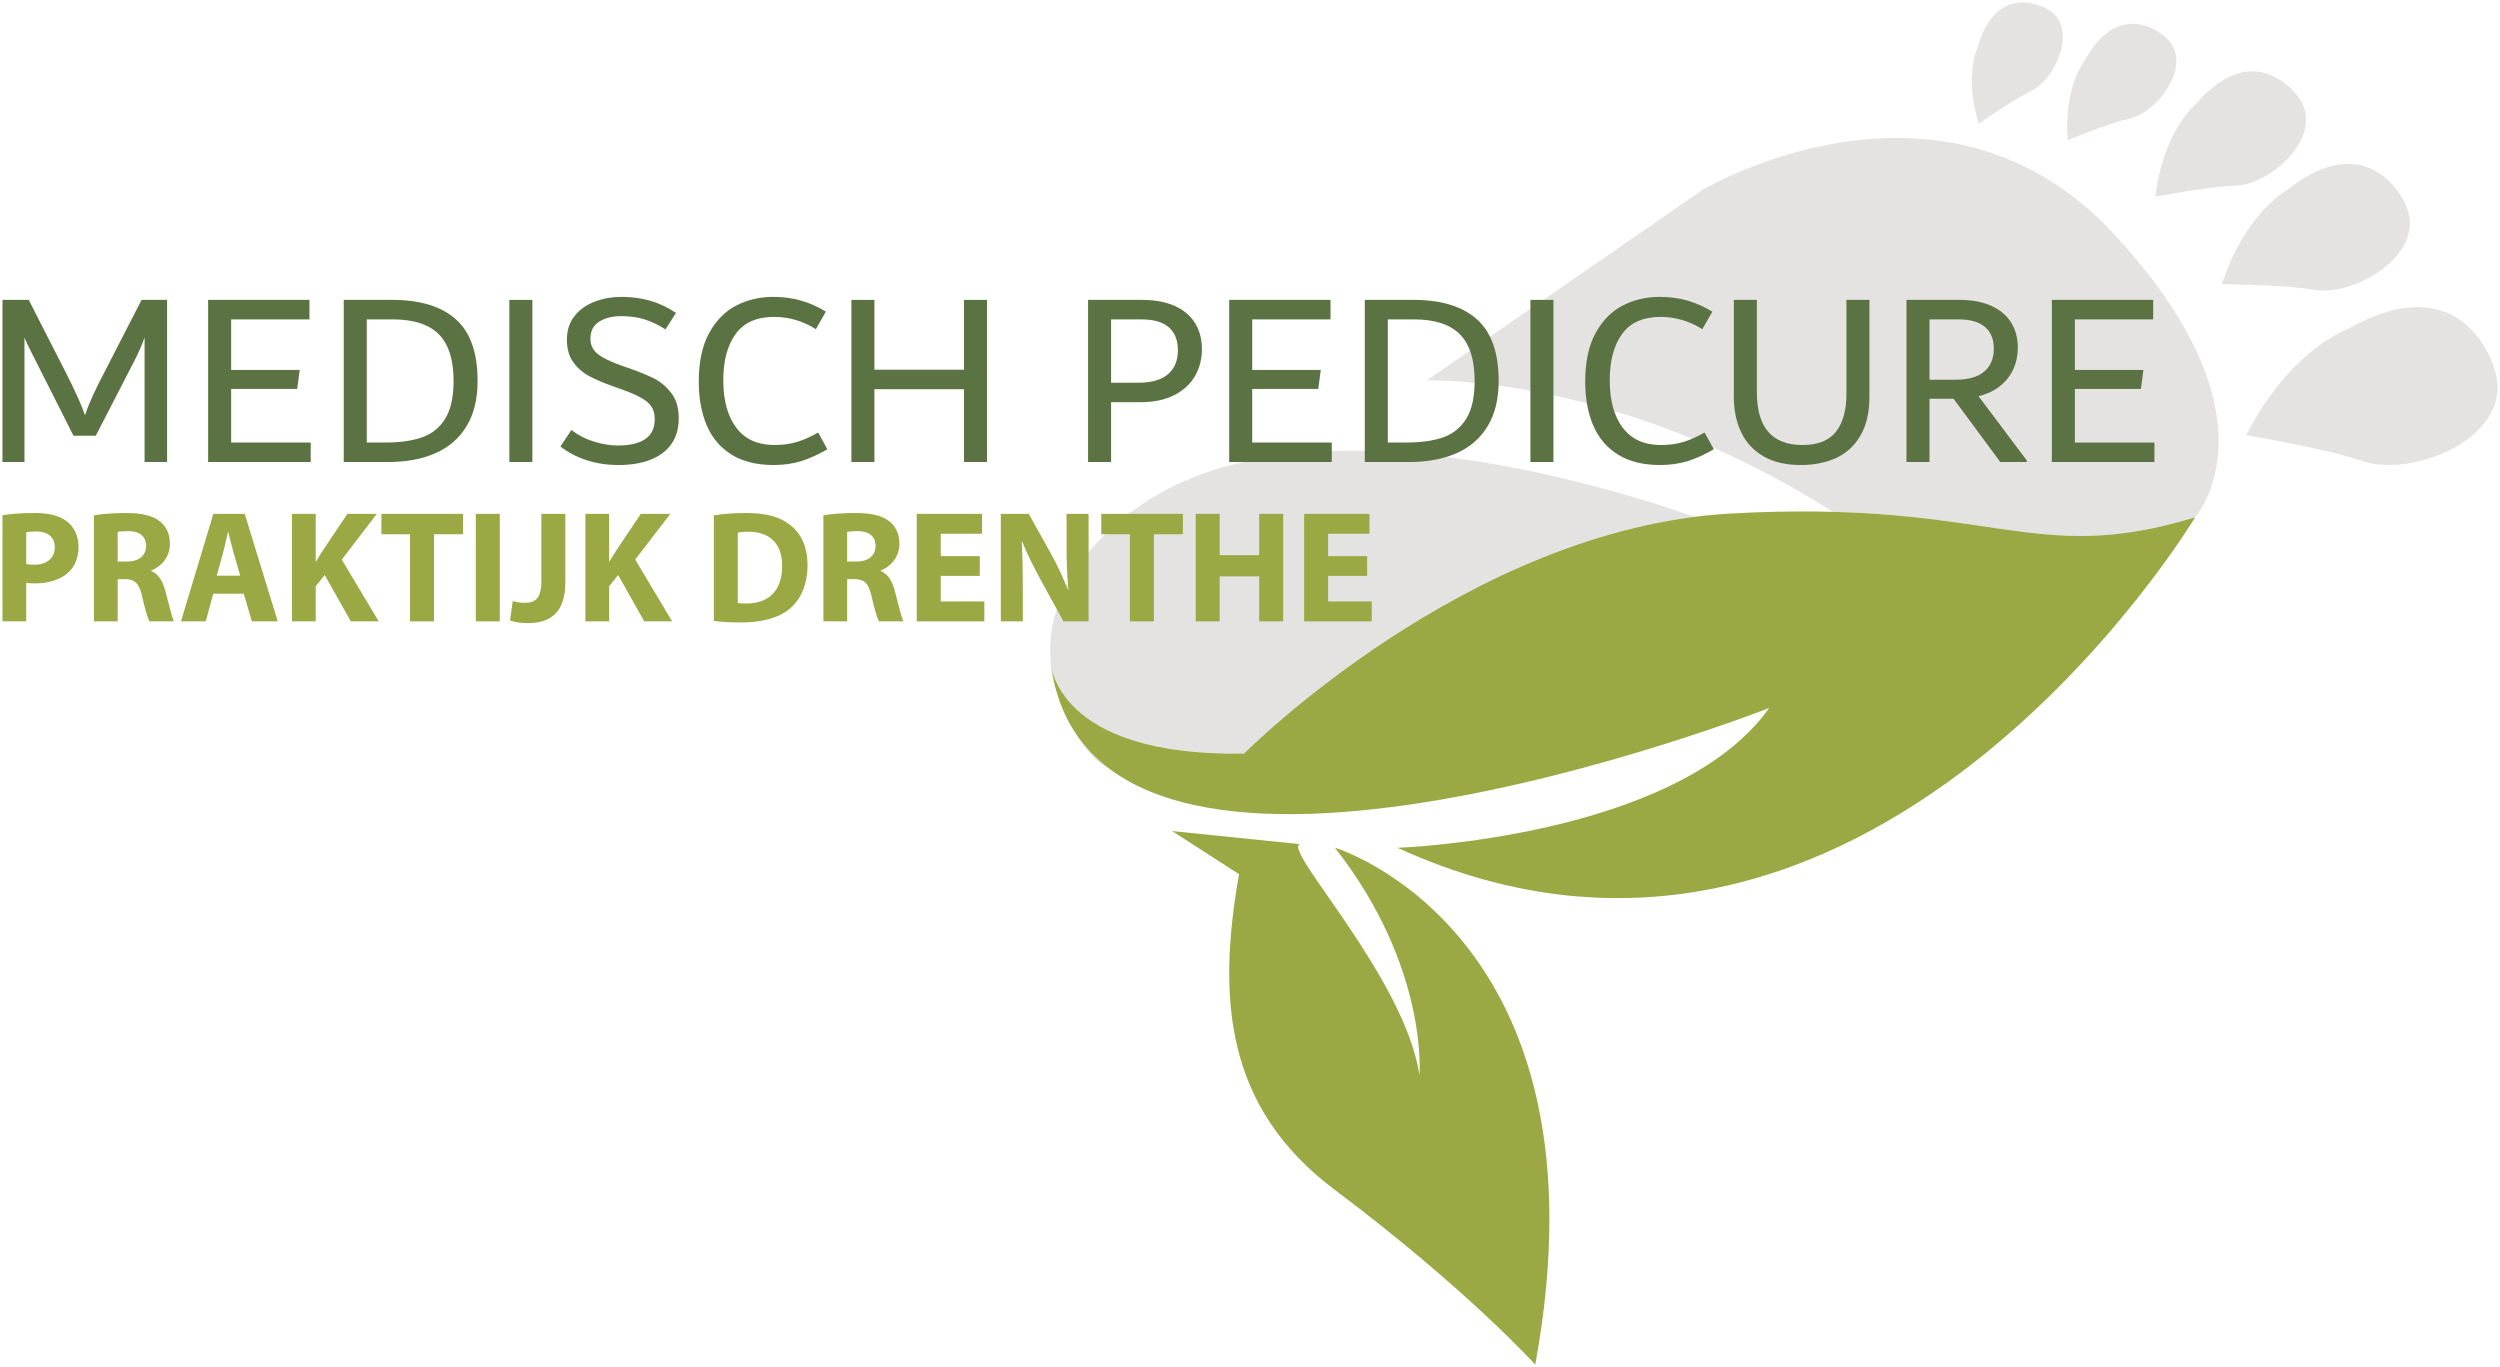 <?xml version="1.0" encoding="UTF-8" standalone="no"?>
<!DOCTYPE svg PUBLIC "-//W3C//DTD SVG 1.1//EN" "http://www.w3.org/Graphics/SVG/1.1/DTD/svg11.dtd">
<svg xmlns="http://www.w3.org/2000/svg" xmlns:xlink="http://www.w3.org/1999/xlink" version="1.1" width="1014.006pt" height="554.506pt" viewBox="0 0 1014.006 554.506">
<g enable-background="new">
<g id="Layer-1" data-name="Laag 1">
<path transform="matrix(1,0,0,-1,1,553.506)" d="M 686.434 343.878 C 636.364 361.155 521.569 392.884 459.098 346.713 C 459.098 346.713 421.822 322.513 425.142 284.848 C 425.827 279.249 427.036 274.123 428.7 269.421 C 426.737 274.688 425.606 279.759 425.16 284.606 C 425.449 281.354 430.244 246.696 503.573 247.839 C 503.573 247.839 586.139 331.119 686.434 343.878 Z M 434.916 256.713 C 436.325 254.387 437.89 252.03 439.65 249.642 C 442.093 246.327 445.346 243.631 449.265 241.476 C 443.603 245.675 438.784 250.739 434.916 256.713 " fill="#e5e2e2"/>
<path transform="matrix(1,0,0,-1,1,553.506)" d="M 577.69 399.192 C 577.69 399.192 654.159 402.051 742.454 345.899 C 813.127 344.011 832.398 326.308 889.341 343.688 C 889.341 343.688 925.798 384.163 855.993 459.018 C 786.188 533.872 689.745 476.616 689.745 476.616 Z M 886.48 339.166 C 888.436 341.891 889.341 343.688 889.341 343.688 C 889.341 343.688 888.355 342.049 886.48 339.166 " fill="#e5e2e2"/>
<path transform="matrix(1,0,0,-1,1,553.506)" d="M 1010.518 404.526 C 1010.518 404.526 998.632 446.883 951.178 419.991 C 951.178 419.991 928.076 412.023 910.048 376.983 C 910.048 376.983 943.254 371.428 956.581 366.659 C 977.525 359.163 1020.525 376.559 1010.518 404.526 " fill="#e5e2e2"/>
<path transform="matrix(1,0,0,-1,1,553.506)" d="M 974.119 471.733 C 974.119 471.733 959.79 502.858 926.582 476.363 C 926.582 476.363 909.786 467.405 900.211 438.244 C 900.211 438.244 926.433 438.038 937.267 436.001 C 954.297 432.799 985.241 451.445 974.119 471.733 " fill="#e5e2e2"/>
<path transform="matrix(1,0,0,-1,1,553.506)" d="M 930.565 514.952 C 930.565 514.952 913.008 539.075 889.189 510.774 C 889.189 510.774 876.382 500.255 873.193 473.721 C 873.193 473.721 895.614 478.03 905.213 478.143 C 920.299 478.323 943.529 499.532 930.565 514.952 " fill="#e5e2e2"/>
<path transform="matrix(1,0,0,-1,1,553.506)" d="M 876.857 538.806 C 876.857 538.806 858.964 555.243 844.493 528.823 C 844.493 528.823 835.959 518.368 837.676 496.672 C 837.676 496.672 854.884 503.713 862.53 505.346 C 874.545 507.912 889.685 528.578 876.857 538.806 " fill="#e5e2e2"/>
<path transform="matrix(1,0,0,-1,1,553.506)" d="M 828.715 550.173 C 828.715 550.173 808.852 561.502 801.115 534.226 C 801.115 534.226 795.477 522.842 801.603 503.298 C 801.603 503.298 815.916 513.368 822.587 516.468 C 833.073 521.343 842.629 543.48 828.715 550.173 " fill="#e5e2e2"/>
<path transform="matrix(1,0,0,-1,1,553.506)" d="M 540.425 209.691 C 540.425 209.691 653.835 175.341 621.709 0 C 621.709 0 594.108 30.599 540.393 70.904 C 496.08 104.156 492.592 148.194 501.558 198.931 L 474.407 216.426 L 526.201 211.124 C 519.292 208.691 568.641 157.219 574.728 117.531 C 574.728 117.531 578.469 161.182 540.425 209.691 " fill="#9ba844"/>
<path transform="matrix(1,0,0,-1,1,553.506)" d="M 425.142 284.848 C 425.142 284.848 426.64 246.638 503.573 247.838 C 503.573 247.838 594.213 339.265 700.916 345.211 C 807.621 351.156 822.591 323.314 889.341 343.688 C 889.341 343.688 756.831 122.287 565.832 209.631 C 565.832 209.631 679.247 213.582 716.568 266.331 C 716.568 266.331 440.65 158.107 425.142 284.848 " fill="#9ba844"/>
<path transform="matrix(1,0,0,-1,1,553.506)" d="M 0 344.513 C 2.993 345.018 7.204 345.43 13.129 345.43 C 19.093 345.43 23.406 344.252 26.289 341.907 C 29.044 339.742 30.848 336.102 30.848 331.824 C 30.848 327.548 29.486 323.908 26.924 321.497 C 23.598 318.331 18.647 316.869 12.951 316.869 C 11.663 316.869 10.514 316.957 9.636 317.096 L 9.636 301.479 L 0 301.479 Z M 9.636 324.732 L 9.636 324.732 C 10.441 324.545 11.444 324.471 12.868 324.471 C 18.027 324.471 21.219 327.122 21.219 331.543 C 21.219 335.553 18.511 337.944 13.605 337.944 C 11.689 337.944 10.343 337.782 9.636 337.616 Z " fill="#9ba844"/>
<path transform="matrix(1,0,0,-1,1,553.506)" d="M 37.093 344.492 C 40.221 345.027 44.845 345.43 50.02 345.43 C 56.401 345.43 60.871 344.441 63.941 341.974 C 66.509 339.908 67.921 336.841 67.921 332.832 C 67.921 327.308 64.024 323.46 60.325 322.114 L 60.325 321.908 C 63.312 320.686 64.99 317.796 66.072 313.787 C 67.402 308.853 68.701 303.169 69.542 301.479 L 59.588 301.479 C 58.927 302.742 57.856 306.248 56.629 311.645 C 55.429 317.096 53.626 318.551 49.625 318.603 L 46.731 318.603 L 46.731 301.479 L 37.093 301.479 Z M 46.731 325.738 L 46.731 325.738 L 50.54 325.738 C 55.367 325.738 58.252 328.231 58.252 332.021 C 58.252 336.014 55.554 338.056 51.111 338.08 C 48.784 338.08 47.417 337.928 46.731 337.75 Z " fill="#9ba844"/>
<path transform="matrix(1,0,0,-1,1,553.506)" d="M 85.499 312.678 L 82.466 301.479 L 72.406 301.479 L 85.536 345.09 L 98.262 345.09 L 111.653 301.479 L 101.177 301.479 L 97.866 312.678 Z M 96.428 320.022 L 96.428 320.022 L 93.747 329.292 C 93.009 331.869 92.245 335.138 91.585 337.689 L 91.449 337.689 C 90.821 335.125 90.171 331.813 89.48 329.279 L 86.909 320.022 Z " fill="#9ba844"/>
<path transform="matrix(1,0,0,-1,1,553.506)" d="M 117.416 345.09 L 127.053 345.09 L 127.053 325.812 L 127.215 325.812 C 128.155 327.464 129.184 329.042 130.167 330.567 L 139.904 345.09 L 151.855 345.09 L 137.629 326.532 L 152.608 301.479 L 141.291 301.479 L 130.708 320.281 L 127.053 315.721 L 127.053 301.479 L 117.416 301.479 Z " fill="#9ba844"/>
<path transform="matrix(1,0,0,-1,1,553.506)" d="M 165.308 336.813 L 153.704 336.813 L 153.704 345.09 L 186.804 345.09 L 186.804 336.813 L 175.035 336.813 L 175.035 301.479 L 165.308 301.479 Z " fill="#9ba844"/>
<path transform="matrix(1,0,0,-1,1,553.506)" d="M 201.717 345.09 L 201.717 301.479 L 191.989 301.479 L 191.989 345.09 Z " fill="#9ba844"/>
<path transform="matrix(1,0,0,-1,1,553.506)" d="M 218.579 345.09 L 228.305 345.09 L 228.305 317.51 C 228.305 305.13 222.44 300.769 212.998 300.769 C 210.732 300.769 207.801 301.129 205.88 301.809 L 206.971 309.746 C 208.3 309.327 210.057 308.987 211.932 308.987 C 216.012 308.987 218.579 310.839 218.579 317.625 Z " fill="#9ba844"/>
<path transform="matrix(1,0,0,-1,1,553.506)" d="M 236.433 345.09 L 246.072 345.09 L 246.072 325.812 L 246.232 325.812 C 247.173 327.464 248.201 329.042 249.184 330.567 L 258.922 345.09 L 270.873 345.09 L 256.646 326.532 L 271.627 301.479 L 260.309 301.479 L 249.724 320.281 L 246.072 315.721 L 246.072 301.479 L 236.433 301.479 Z " fill="#9ba844"/>
<path transform="matrix(1,0,0,-1,1,553.506)" d="M 288.535 344.492 C 292.115 345.079 296.776 345.43 301.65 345.43 C 309.808 345.43 315.139 343.905 319.259 340.748 C 323.729 337.369 326.533 332.05 326.533 324.34 C 326.533 315.982 323.551 310.205 319.42 306.672 C 314.899 302.849 307.968 301.025 299.582 301.025 C 294.531 301.025 290.93 301.332 288.535 301.67 Z M 298.252 308.903 L 298.252 308.903 C 299.099 308.743 300.454 308.731 301.639 308.731 C 310.453 308.656 316.241 313.589 316.241 324.015 C 316.261 333.079 311.029 337.84 302.668 337.84 C 300.538 337.84 299.108 337.659 298.252 337.464 Z " fill="#9ba844"/>
<path transform="matrix(1,0,0,-1,1,553.506)" d="M 332.971 344.492 C 336.101 345.027 340.724 345.43 345.9 345.43 C 352.28 345.43 356.75 344.441 359.821 341.974 C 362.387 339.908 363.801 336.841 363.801 332.832 C 363.801 327.308 359.904 323.46 356.203 322.114 L 356.203 321.908 C 359.192 320.686 360.87 317.796 361.952 313.787 C 363.281 308.853 364.58 303.169 365.422 301.479 L 355.466 301.479 C 354.807 302.742 353.736 306.248 352.509 311.645 C 351.309 317.096 349.506 318.551 345.505 318.603 L 342.611 318.603 L 342.611 301.479 L 332.971 301.479 Z M 342.611 325.738 L 342.611 325.738 L 346.42 325.738 C 351.247 325.738 354.131 328.231 354.131 332.021 C 354.131 336.014 351.434 338.056 346.991 338.08 C 344.663 338.08 343.297 337.928 342.611 337.75 Z " fill="#9ba844"/>
<path transform="matrix(1,0,0,-1,1,553.506)" d="M 396.391 319.928 L 380.563 319.928 L 380.563 309.557 L 398.256 309.557 L 398.256 301.479 L 370.837 301.479 L 370.837 345.09 L 397.336 345.09 L 397.336 337.013 L 380.563 337.013 L 380.563 327.927 L 396.391 327.927 Z " fill="#9ba844"/>
<path transform="matrix(1,0,0,-1,1,553.506)" d="M 404.928 301.479 L 404.928 345.09 L 416.261 345.09 L 425.189 329.095 C 427.764 324.521 430.28 319.063 432.219 314.134 L 432.385 314.155 C 431.787 319.923 431.601 325.786 431.601 332.375 L 431.601 345.09 L 440.527 345.09 L 440.527 301.479 L 430.337 301.479 L 421.119 318.276 C 418.552 322.98 415.732 328.568 413.647 333.68 L 413.434 333.659 C 413.735 327.884 413.86 321.711 413.86 314.589 L 413.86 301.479 Z " fill="#9ba844"/>
<path transform="matrix(1,0,0,-1,1,553.506)" d="M 457.29 336.813 L 445.687 336.813 L 445.687 345.09 L 478.786 345.09 L 478.786 336.813 L 467.018 336.813 L 467.018 301.479 L 457.29 301.479 Z " fill="#9ba844"/>
<path transform="matrix(1,0,0,-1,1,553.506)" d="M 493.704 345.09 L 493.704 328.317 L 509.739 328.317 L 509.739 345.09 L 519.467 345.09 L 519.467 301.479 L 509.739 301.479 L 509.739 319.729 L 493.704 319.729 L 493.704 301.479 L 483.978 301.479 L 483.978 345.09 Z " fill="#9ba844"/>
<path transform="matrix(1,0,0,-1,1,553.506)" d="M 553.522 319.928 L 537.696 319.928 L 537.696 309.557 L 555.389 309.557 L 555.389 301.479 L 527.969 301.479 L 527.969 345.09 L 554.469 345.09 L 554.469 337.013 L 537.696 337.013 L 537.696 327.927 L 553.522 327.927 Z " fill="#9ba844"/>
<path transform="matrix(1,0,0,-1,1,553.506)" d="M 66.776 431.872 L 66.776 366.11 L 57.644 366.11 L 57.644 416.648 C 56.625 413.738 55.308 410.695 53.687 407.515 L 37.852 376.765 L 28.819 376.765 L 13.295 407.515 C 12.41 409.204 11.582 410.847 10.809 412.438 C 10.031 414.025 9.401 415.394 8.927 416.548 L 8.927 366.11 L 0 366.11 L 0 431.872 L 10.653 431.872 L 25.47 402.848 C 29.462 394.997 32.132 389.079 33.49 385.086 C 34.234 387.387 35.268 389.993 36.584 392.901 C 37.901 395.81 39.543 399.127 41.504 402.848 L 56.426 431.872 Z " fill="#5b7342"/>
<path transform="matrix(1,0,0,-1,1,553.506)" d="M 92.755 374.026 L 125.028 374.026 L 125.028 366.11 L 83.418 366.11 L 83.418 431.872 L 124.519 431.872 L 124.519 423.955 L 92.755 423.955 L 92.755 403.457 L 120.561 403.457 L 119.547 395.743 L 92.755 395.743 Z " fill="#5b7342"/>
<path transform="matrix(1,0,0,-1,1,553.506)" d="M 183.833 424.056 C 189.751 418.847 192.714 410.491 192.714 398.989 C 192.714 391.615 191.205 385.476 188.198 380.571 C 185.185 375.664 180.974 372.029 175.562 369.662 C 170.149 367.292 163.79 366.11 156.483 366.11 L 138.419 366.11 L 138.419 431.872 L 158.208 431.872 C 169.37 431.872 177.912 429.267 183.833 424.056 Z M 170.284 376.157 L 170.284 376.157 C 174.277 377.578 177.387 380.113 179.621 383.768 C 181.854 387.42 182.969 392.495 182.969 398.989 C 182.969 407.582 180.974 413.89 176.981 417.917 C 172.988 421.941 166.798 423.955 158.409 423.955 L 147.756 423.955 L 147.756 374.026 L 155.365 374.026 C 161.318 374.026 166.292 374.735 170.284 376.157 " fill="#5b7342"/>
<path transform="matrix(1,0,0,-1,1,553.506)" d="M 205.598 366.11 L 205.598 431.872 L 214.935 431.872 L 214.935 366.11 Z " fill="#5b7342"/>
<path transform="matrix(1,0,0,-1,1,553.506)" d="M 236.855 366.871 C 232.862 368.191 229.344 370.033 226.3 372.4 L 230.767 379.099 C 233.471 377.002 236.533 375.429 239.952 374.381 C 243.367 373.33 246.598 372.808 249.643 372.808 C 254.513 372.808 258.218 373.687 260.752 375.447 C 263.291 377.204 264.562 379.877 264.562 383.464 C 264.562 385.559 264.101 387.284 263.189 388.638 C 262.276 389.993 260.789 391.228 258.726 392.343 C 256.662 393.46 253.702 394.693 249.845 396.047 L 248.12 396.658 C 243.856 398.144 240.408 399.615 237.767 401.07 C 235.13 402.525 233.001 404.435 231.375 406.805 C 229.751 409.172 228.94 412.148 228.94 415.735 C 228.94 419.524 229.971 422.72 232.035 425.325 C 234.097 427.928 236.82 429.875 240.204 431.161 C 243.587 432.444 247.208 433.089 251.062 433.089 C 255.122 433.089 258.962 432.582 262.579 431.567 C 266.2 430.551 269.736 428.892 273.187 426.594 L 268.921 419.896 C 265.946 421.789 263.072 423.159 260.296 424.006 C 257.522 424.851 254.411 425.275 250.96 425.275 C 247.374 425.275 244.397 424.528 242.029 423.042 C 239.661 421.554 238.479 419.253 238.479 416.141 C 238.479 414.518 238.869 413.097 239.647 411.879 C 240.423 410.662 241.778 409.51 243.704 408.427 C 245.632 407.344 248.323 406.197 251.774 404.979 L 253.497 404.369 C 258.031 402.813 261.648 401.339 264.355 399.954 C 267.061 398.567 269.397 396.57 271.361 393.967 C 273.321 391.362 274.302 387.996 274.302 383.869 C 274.302 379.743 273.321 376.274 271.361 373.466 C 269.397 370.66 266.589 368.527 262.938 367.074 C 259.284 365.62 254.951 364.892 249.947 364.892 C 245.211 364.892 240.847 365.553 236.855 366.871 " fill="#5b7342"/>
<path transform="matrix(1,0,0,-1,1,553.506)" d="M 295.819 369.054 C 291.285 371.826 287.919 375.751 285.72 380.826 C 283.522 385.899 282.421 391.885 282.421 398.787 C 282.421 406.769 283.828 413.316 286.634 418.424 C 289.44 423.533 293.11 427.254 297.646 429.588 C 302.175 431.923 307.149 433.089 312.565 433.089 C 316.691 433.089 320.495 432.582 323.978 431.567 C 327.464 430.551 330.796 429.062 333.978 427.102 L 329.917 419.999 C 324.641 423.312 318.991 424.971 312.971 424.971 C 305.932 424.971 300.742 422.669 297.39 418.069 C 294.043 413.468 292.368 407.211 292.368 399.295 C 292.368 391.106 294.126 384.681 297.646 380.013 C 301.164 375.344 306.338 373.01 313.173 373.01 C 316.624 373.01 319.736 373.45 322.51 374.33 C 325.281 375.208 328.056 376.461 330.831 378.085 L 334.587 371.287 C 330.997 369.188 327.497 367.596 324.081 366.515 C 320.665 365.433 316.892 364.892 312.766 364.892 C 306.002 364.892 300.35 366.278 295.819 369.054 " fill="#5b7342"/>
<path transform="matrix(1,0,0,-1,1,553.506)" d="M 389.998 431.872 L 399.331 431.872 L 399.331 366.11 L 389.998 366.11 L 389.998 395.642 L 353.664 395.642 L 353.664 366.11 L 344.327 366.11 L 344.327 431.872 L 353.664 431.872 L 353.664 403.557 L 389.998 403.557 Z " fill="#5b7342"/>
<path transform="matrix(1,0,0,-1,1,553.506)" d="M 475.542 429.385 C 479.196 427.726 481.938 425.392 483.765 422.383 C 485.591 419.372 486.504 415.869 486.504 411.879 C 486.504 407.886 485.573 404.267 483.712 401.019 C 481.85 397.771 479.042 395.185 475.291 393.257 C 471.536 391.329 466.917 390.364 461.437 390.364 L 449.665 390.364 L 449.665 366.11 L 440.329 366.11 L 440.329 431.872 L 462.248 431.872 C 467.459 431.872 471.889 431.041 475.542 429.385 Z M 472.753 401.731 L 472.753 401.731 C 475.425 404.03 476.759 407.276 476.759 411.473 C 476.759 415.534 475.526 418.629 473.059 420.759 C 470.587 422.89 466.917 423.955 462.047 423.955 L 449.665 423.955 L 449.665 398.28 L 460.727 398.28 C 466.07 398.28 470.077 399.43 472.753 401.731 " fill="#5b7342"/>
<path transform="matrix(1,0,0,-1,1,553.506)" d="M 506.903 374.026 L 539.176 374.026 L 539.176 366.11 L 497.564 366.11 L 497.564 431.872 L 538.665 431.872 L 538.665 423.955 L 506.903 423.955 L 506.903 403.457 L 534.709 403.457 L 533.693 395.743 L 506.903 395.743 Z " fill="#5b7342"/>
<path transform="matrix(1,0,0,-1,1,553.506)" d="M 597.98 424.056 C 603.897 418.847 606.861 410.491 606.861 398.989 C 606.861 391.615 605.353 385.476 602.344 380.571 C 599.331 375.664 595.12 372.029 589.708 369.662 C 584.296 367.292 577.936 366.11 570.631 366.11 L 552.565 366.11 L 552.565 431.872 L 572.354 431.872 C 583.518 431.872 592.058 429.267 597.98 424.056 Z M 584.43 376.157 L 584.43 376.157 C 588.423 377.578 591.535 380.113 593.769 383.768 C 596.002 387.42 597.116 392.495 597.116 398.989 C 597.116 407.582 595.12 413.89 591.127 417.917 C 587.136 421.941 580.944 423.955 572.556 423.955 L 561.902 423.955 L 561.902 374.026 L 569.511 374.026 C 575.466 374.026 580.438 374.735 584.43 376.157 " fill="#5b7342"/>
<path transform="matrix(1,0,0,-1,1,553.506)" d="M 619.744 366.11 L 619.744 431.872 L 629.081 431.872 L 629.081 366.11 Z " fill="#5b7342"/>
<path transform="matrix(1,0,0,-1,1,553.506)" d="M 655.366 369.054 C 650.832 371.826 647.466 375.751 645.267 380.826 C 643.069 385.899 641.968 391.885 641.968 398.787 C 641.968 406.769 643.373 413.316 646.181 418.424 C 648.987 423.533 652.657 427.254 657.191 429.588 C 661.722 431.923 666.696 433.089 672.11 433.089 C 676.238 433.089 680.043 432.582 683.525 431.567 C 687.011 430.551 690.342 429.062 693.525 427.102 L 689.464 419.999 C 684.188 423.312 678.538 424.971 672.518 424.971 C 665.479 424.971 660.289 422.669 656.937 418.069 C 653.588 413.468 651.915 407.211 651.915 399.295 C 651.915 391.106 653.673 384.681 657.191 380.013 C 660.709 375.344 665.885 373.01 672.72 373.01 C 676.171 373.01 679.283 373.45 682.057 374.33 C 684.828 375.208 687.603 376.461 690.378 378.085 L 694.134 371.287 C 690.544 369.188 687.044 367.596 683.628 366.515 C 680.212 365.433 676.439 364.892 672.312 364.892 C 665.549 364.892 659.897 366.278 655.366 369.054 " fill="#5b7342"/>
<path transform="matrix(1,0,0,-1,1,553.506)" d="M 714.227 368.444 C 710.167 370.812 707.156 374.077 705.194 378.237 C 703.23 382.398 702.249 387.116 702.249 392.394 L 702.249 431.872 L 711.586 431.872 L 711.586 394.425 C 711.586 380.147 717.742 373.01 730.055 373.01 C 736.349 373.01 740.897 374.821 743.707 378.44 C 746.514 382.059 747.919 387.183 747.919 393.815 L 747.919 431.872 L 757.256 431.872 L 757.256 392.698 C 757.256 386.27 756.039 380.978 753.601 376.816 C 751.165 372.656 747.866 369.626 743.707 367.735 C 739.545 365.841 734.792 364.892 729.447 364.892 C 723.359 364.892 718.286 366.076 714.227 368.444 " fill="#5b7342"/>
<path transform="matrix(1,0,0,-1,1,553.506)" d="M 821.087 366.719 L 821.087 366.11 L 810.331 366.11 L 791.351 391.785 L 781.611 391.785 L 781.611 366.11 L 772.274 366.11 L 772.274 431.872 L 793.689 431.872 C 798.827 431.872 803.178 431.059 806.728 429.436 C 810.281 427.811 812.953 425.544 814.745 422.637 C 816.54 419.725 817.434 416.344 817.434 412.487 C 817.434 409.374 816.844 406.5 815.657 403.862 C 814.476 401.223 812.699 398.941 810.331 397.012 C 807.963 395.084 805.018 393.679 801.504 392.799 Z M 781.611 399.498 L 781.611 399.498 L 792.265 399.498 C 797.341 399.498 801.181 400.597 803.787 402.797 C 806.387 404.995 807.694 408.089 807.694 412.082 C 807.694 415.938 806.491 418.882 804.091 420.912 C 801.688 422.941 798.151 423.955 793.487 423.955 L 781.611 423.955 Z " fill="#5b7342"/>
<path transform="matrix(1,0,0,-1,1,553.506)" d="M 840.572 374.026 L 872.845 374.026 L 872.845 366.11 L 831.235 366.11 L 831.235 431.872 L 872.336 431.872 L 872.336 423.955 L 840.572 423.955 L 840.572 403.457 L 868.378 403.457 L 867.362 395.743 L 840.572 395.743 Z " fill="#5b7342"/>
</g>
</g>
</svg>
